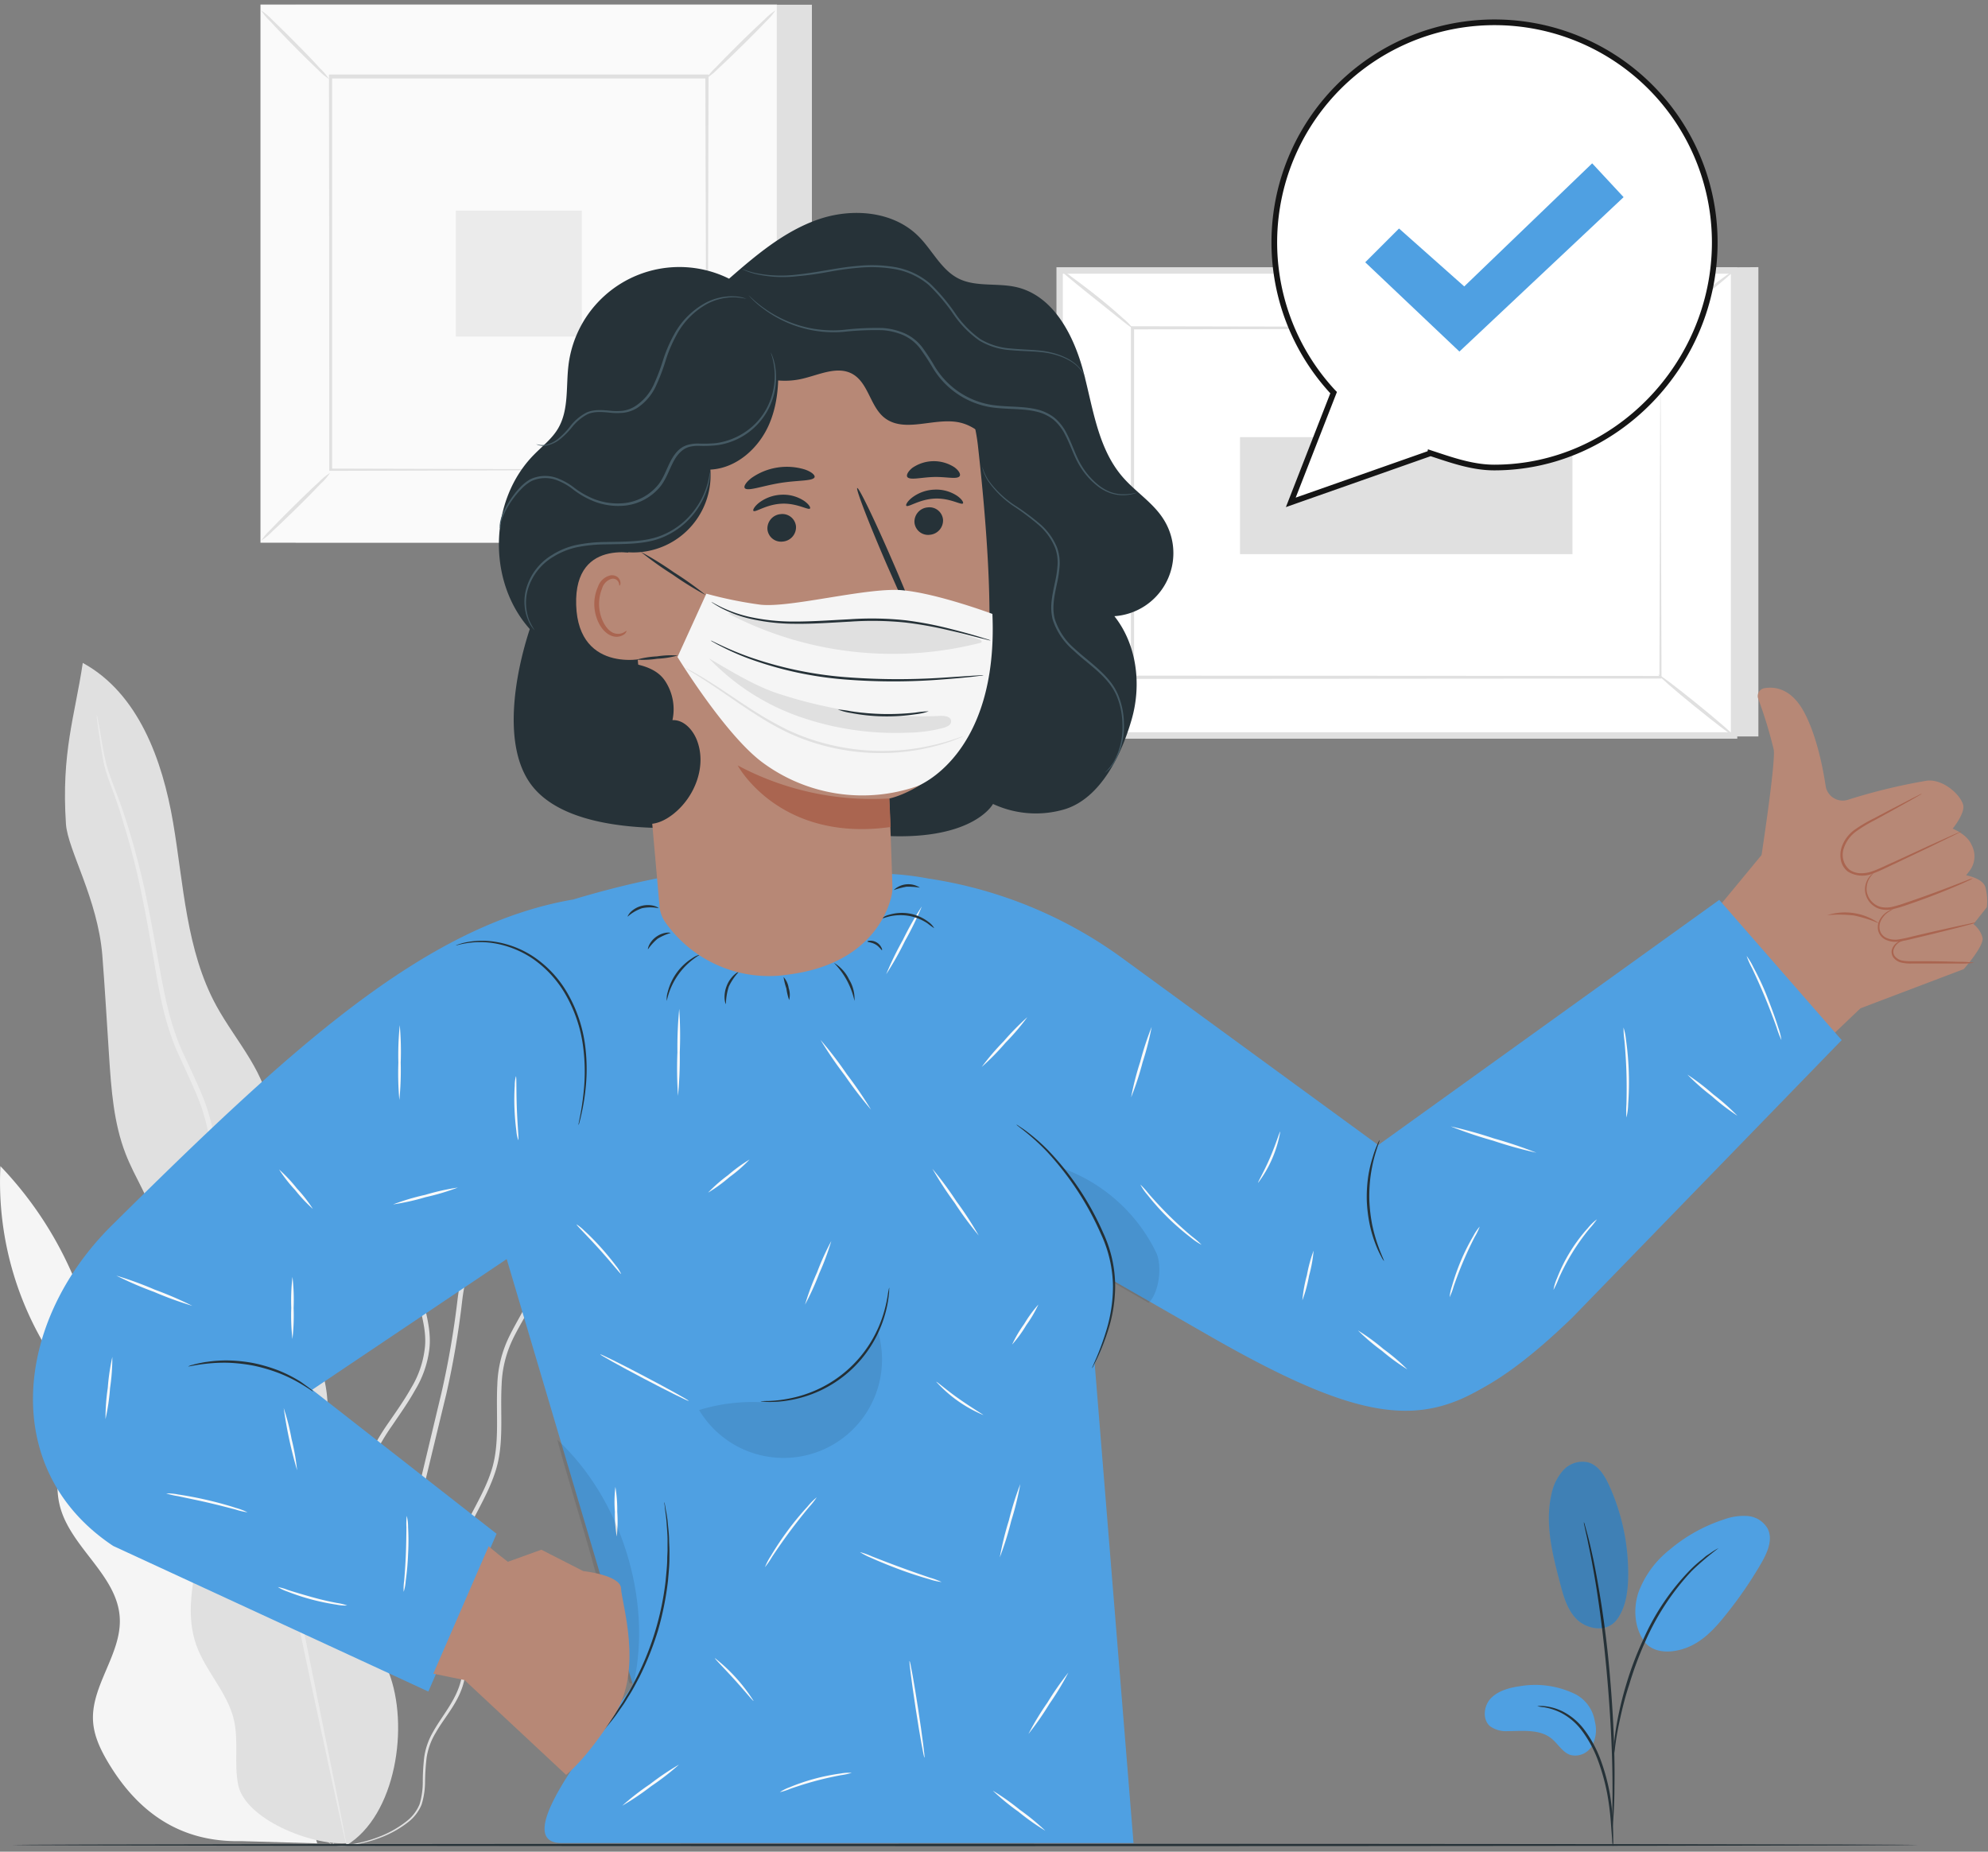 <svg xmlns="http://www.w3.org/2000/svg" id="eCSx7l0b1PQ1" width="350" height="326"><rect width="100%" height="100%" fill="#808080" stroke="none"/><style>@keyframes eCSx7l0b1PQ29__m{0%,to{d:path('M277.162,231.37C255.959,250.536,248.782,255.602,213.631,235.595L191.324,222.791L199.563,324.479L98.674,324.479C87.593,324.127,113.087,296.342,111.342,296.342L89.21,221.671L54.972,244.67L87.425,270.03L75.414,297.807L19.925,272.175C-0.188,258.803,2.51,232.754,19.669,215.757C50.576,185.148,74.493,162.877,100.916,158.363C114.528,154.274,122.535,153.562,122.535,153.562C143.802,153.258,145.387,153.33,156.781,153.866C158.999,153.981,161.206,154.248,163.387,154.666C175.818,156.517,187.611,161.368,197.745,168.799L242.673,201.617L277.162,231.37Z')}50%{d:path('M274.774,229.083C255.786,251.114,248.782,255.602,213.631,235.595L191.324,222.791L199.563,324.479L98.674,324.479C87.593,324.127,113.087,296.342,111.342,296.342L89.21,221.671L54.972,244.67L87.425,270.03L75.414,297.807L19.925,272.175C-0.188,258.803,2.51,232.754,19.669,215.757C50.576,185.148,74.493,162.877,100.916,158.363C114.528,154.274,122.535,153.562,122.535,153.562C143.802,153.258,145.387,153.33,156.781,153.866C158.999,153.981,161.206,154.248,163.387,154.666C175.818,156.517,187.611,161.368,197.745,168.799L242.673,201.617L274.774,229.083Z')}}@keyframes eCSx7l0b1PQ30_tr__tr{0%,to{transform:translate(240.184px,243.071px) rotate(0deg)}50%{transform:translate(240.184px,243.071px) rotate(-6.012deg)}}@keyframes eCSx7l0b1PQ46_to__to{0%,to{transform:translate(242.143px,211.356px)}50%{transform:translate(239.143px,211.356px)}}@keyframes eCSx7l0b1PQ105_tr__tr{0%,to{transform:translate(137.953px,171.079px) rotate(0deg)}50%{transform:translate(137.953px,171.079px) rotate(3.945deg)}}@keyframes eCSx7l0b1PQ142_tr__tr{0%,50%,to{transform:translate(284.253px,324.479px) rotate(0deg)}25%{transform:translate(284.253px,324.479px) rotate(10.469deg)}75%{transform:translate(284.253px,324.479px) rotate(-9.921deg)}}</style><path id="eCSx7l0b1PQ2" d="M46.553 293.558c1.114-4.409-1.801-8.803-5.06-12.004-3.259-3.201-7.142-6.018-8.848-10.227-2.77-6.834.85-15.709-3.843-21.398-2.755-3.338-7.679-4.434-10.129-8.003-1.281-1.873-1.713-4.185-2.226-6.402A65.126 65.126 0 00.073 205.307a56.384 56.384 0 006.493 29.185c1.906 3.577 4.236 7.066 4.885 11.067 1.057 6.498-2.538 13.22-.905 19.598 1.866 7.299 10.105 12.14 10.537 19.654.369 6.362-5.148 12.004-4.692 18.318.184 2.705 1.457 5.21 2.867 7.53 4.964 8.139 12.226 13.725 23.172 13.485l13.42.392-9.297-30.978z" fill="#F5F5F5" stroke="none" stroke-width="1"></path><path id="eCSx7l0b1PQ3" d="M58.611 324.872c1.23.179 2.482.144 3.7-.104a21.671 21.671 0 004.347-1.12 18.349 18.349 0 005.365-2.977 7.496 7.496 0 002.202-2.961c.397-1.297.602-2.645.608-4.001a38.8 38.8 0 01.288-4.338 11.919 11.919 0 011.602-4.321c1.561-2.785 4.172-5.426 5.004-9.203.833-3.777.209-7.722-.432-11.748-.64-4.025-1.273-8.402.24-12.595 1.514-4.194 4.332-8.003 5.781-12.74 1.45-4.738.72-9.916 1.001-14.981.083-2.57.662-5.1 1.706-7.45 1.073-2.401 2.57-4.626 3.73-7.131 2.347-5.065 2.74-10.795 3.356-16.405.304-2.822.608-5.679.913-8.57a42.032 42.032 0 011.44-8.579 77.06 77.06 0 013.164-8.323 26.933 26.933 0 001.529-4.337c.222-1.53.358-3.072.408-4.617a53.749 53.749 0 00-.408-9.275c-.384-3.089-.961-6.154-1.305-9.251 0-.184-.048-.368-.064-.536l-.072-.617-.553.272a20.726 20.726 0 00-7.206 6.138 32.925 32.925 0 00-4.396 8.195c-2.202 5.77-2.979 11.812-4.075 17.605-1.097 5.794-2.49 11.436-5.421 16.245-1.45 2.401-3.203 4.586-4.764 6.923a18.915 18.915 0 00-3.283 7.658c-.801 5.674 2.402 10.635 1.77 15.661a17.276 17.276 0 01-2.403 6.978c-1.2 2.145-2.618 4.137-4.003 6.146a39.024 39.024 0 00-3.563 6.202 19.691 19.691 0 00-1.602 6.73c-.304 4.521.36 8.803.056 12.86a29.429 29.429 0 01-3.25 11.035c-1.602 3.313-3.388 6.298-4.885 9.203-.753 1.449-1.441 2.865-2.01 4.282a21.118 21.118 0 00-1.113 4.241 26.687 26.687 0 00-.056 7.65 19.368 19.368 0 003.892 9.739c.333.419.7.81 1.097 1.169.264.278.56.525.88.736.505.368.801.536.801.536a17.255 17.255 0 01-2.61-2.553 19.288 19.288 0 01-3.692-9.667 26.392 26.392 0 01.129-7.546c.24-1.419.63-2.808 1.16-4.145.561-1.385 1.266-2.793 2.018-4.226 1.514-2.873 3.315-5.857 4.957-9.186a30.162 30.162 0 003.363-11.204c.328-4.137-.32-8.443 0-12.86a18.816 18.816 0 011.601-6.498 38.615 38.615 0 013.523-6.082c1.345-1.993 2.787-4.001 4.004-6.194a18.082 18.082 0 002.514-7.25c.617-5.354-2.514-10.355-1.738-15.629a18.155 18.155 0 013.203-7.322c1.514-2.297 3.291-4.49 4.804-6.946 3.02-4.946 4.468-10.724 5.55-16.518 1.08-5.793 1.88-11.779 4.05-17.429a31.745 31.745 0 014.277-8.002 19.799 19.799 0 016.878-5.874l-.617-.344c0 .176.04.36.064.544.352 3.137.929 6.202 1.305 9.259.399 3.029.536 6.086.409 9.139a44.384 44.384 0 01-.385 4.473 26.606 26.606 0 01-1.481 4.185 76.78 76.78 0 00-3.267 8.411 42.426 42.426 0 00-1.457 8.723c-.304 2.891-.606 5.751-.905 8.578-.609 5.602-1 11.276-3.267 16.157-1.113 2.441-2.602 4.69-3.707 7.146a20.688 20.688 0 00-1.754 7.731c-.264 5.177.44 10.227-.936 14.821-1.378 4.593-4.268 8.386-5.725 12.723-1.458 4.338-.873 8.907-.209 12.908.665 4.002 1.338 7.955.497 11.524-.84 3.569-3.291 6.226-4.893 9.091a12.315 12.315 0 00-1.6 4.497 38.33 38.33 0 00-.257 4.386 13.738 13.738 0 01-.553 3.905 7.266 7.266 0 01-2.065 2.833 18.44 18.44 0 01-5.237 2.985 23.138 23.138 0 01-4.292 1.192c-.898.165-1.809.259-2.722.28-.649-.048-.953-.04-.953-.04z" fill="#E0E0E0" stroke="none" stroke-width="1"></path><path id="eCSx7l0b1PQ4" d="M100.088 166.694a1.348 1.348 0 00-.128.408c-.08.321-.176.721-.288 1.209-.265 1.056-.569 2.657-1.065 4.649-.497 1.993-1.714 4.242-2.739 7.018-1.025 2.777-2.146 5.938-3.138 9.523-.993 3.586-1.882 7.555-2.81 11.82-.93 4.265-1.907 8.803-4.22 13.116-1.09 2.185-2.315 4.394-3.284 6.81a31.466 31.466 0 00-1.881 7.707 156.006 156.006 0 01-2.802 16.229c-2.627 11.003-5.133 21.487-7.407 31.025-2.274 9.539-4.444 18.078-6.213 25.296-1.77 7.219-3.131 12.98-4.116 17.078l-1.081 4.657c-.104.488-.192.888-.256 1.209a2.12 2.12 0 00-.064.424c.068-.126.12-.261.152-.4l.336-1.193c.304-1.12.713-2.665 1.233-4.617 1.057-4.082 2.546-9.875 4.388-17.006l6.406-25.255c2.298-9.547 4.804-20.007 7.478-31.034a153.74 153.74 0 002.779-16.325 31.195 31.195 0 011.817-7.515c.937-2.352 2.138-4.553 3.203-6.762 2.338-4.393 3.29-9.091 4.204-13.324.912-4.233 1.745-8.226 2.706-11.804.96-3.577 1.978-6.762 2.995-9.514 1.017-2.753 2.138-5.05 2.618-7.107.48-2.056.697-3.617.905-4.697.08-.496.152-.896.2-1.225.039-.13.063-.264.072-.4z" fill="#E0E0E0" stroke="none" stroke-width="1"></path><path id="eCSx7l0b1PQ5" d="M60.966 324.904c8.736-5.258 11.162-21.071 7.447-30.562-3.716-9.491-10.153-18.141-11.21-28.273-.801-7.786 1.705-15.805-.16-23.407-2.507-10.267-12.595-18.174-12.54-28.745 0-5.93 3.38-11.523 3.075-17.445-.368-7.267-5.98-12.996-9.48-19.382-5.34-9.763-5.757-21.351-7.63-32.322-1.874-10.972-6.11-22.711-15.895-28.057-1.385 9.331-3.803 15.733-2.962 28.361.304 4.537 5.605 13.196 6.405 23.135.465 5.938.801 11.892 1.194 17.838.384 5.785.8 11.675 2.898 17.077 1.601 4.145 4.196 7.898 5.397 12.18 2.274 8.042-.6 16.805 1.24 24.943 1.602 6.915 6.406 12.804 7.407 19.847 1.426 9.851-4.9 20.126-1.601 29.513 1.65 4.657 5.509 8.378 6.63 13.188.864 3.737 0 7.698.752 11.451 1.266 6.042 12.812 10.668 19.001 10.26" fill="#E0E0E0" stroke="none" stroke-width="1"></path><path id="eCSx7l0b1PQ6" d="M17.056 125.954c-.02.176-.02.353 0 .528.056.392.12.897.208 1.529.208 1.344.448 3.321.913 5.882.464 2.56 1.85 5.449 2.93 8.938 1.081 3.489 2.266 7.483 3.275 12.004 1.009 4.522 1.89 9.459 2.802 14.805.913 5.345 1.898 11.203 4.588 16.725 1.242 2.793 2.635 5.602 3.692 8.563a38.507 38.507 0 011.897 9.459 191.23 191.23 0 002.69 20.382c2.763 13.804 5.39 26.944 7.783 38.916 2.523 11.916 4.805 22.655 6.702 31.698l4.596 21.351c.545 2.472.977 4.417 1.29 5.793.144.625.264 1.121.352 1.505.031.173.082.342.152.504a2.334 2.334 0 00-.064-.52c-.072-.392-.16-.888-.272-1.521-.273-1.392-.649-3.345-1.13-5.834-1.032-5.105-2.505-12.411-4.323-21.406a10357.21 10357.21 0 00-6.486-31.762c-2.458-11.964-4.98-25.112-7.71-38.908a191.735 191.735 0 01-2.699-20.351 39.086 39.086 0 00-1.962-9.603c-1.089-3.04-2.498-5.841-3.747-8.61-2.666-5.482-3.627-11.204-4.604-16.533-.977-5.33-1.841-10.316-2.906-14.813-1.065-4.497-2.234-8.515-3.42-12.004-1.184-3.489-2.514-6.402-3.058-8.866-.545-2.465-.8-4.498-1.073-5.826-.12-.632-.216-1.129-.288-1.521a2.405 2.405 0 00-.128-.504z" fill="#EBEBEB" stroke="none" stroke-width="1"></path><path id="eCSx7l0b1PQ7" d="M142.943.827H52.047v94.694h90.896V.827z" fill="#E0E0E0" stroke="none" stroke-width="1"></path><path id="eCSx7l0b1PQ8" d="M136.784.827H45.889v94.694h90.895V.827z" fill="#FAFAFA" stroke="none" stroke-width="1"></path><path id="eCSx7l0b1PQ9" d="M136.807 95.552H45.863V.802h90.944v94.75zm-90.888-.056h90.832V.86H45.919v94.637z" fill="#E0E0E0" stroke="none" stroke-width="1"></path><path id="eCSx7l0b1PQ10" d="M124.566 13.559H58.107v69.237h66.459V13.56z" fill="#FAFAFA" stroke="none" stroke-width="1"></path><path id="eCSx7l0b1PQ11" d="M58.107 83.253c-.466.7-1.018 1.34-1.641 1.904a161.336 161.336 0 01-4.22 4.282c-1.674 1.64-3.203 3.113-4.34 4.153a10.959 10.959 0 01-1.922 1.6c.456-.693.994-1.33 1.602-1.896 1.065-1.12 2.562-2.64 4.236-4.29 1.673-1.648 3.202-3.12 4.347-4.16a11.148 11.148 0 011.938-1.593z" fill="#E0E0E0" stroke="none" stroke-width="1"></path><path id="eCSx7l0b1PQ12" d="M124.566 83.084c.695.46 1.334.996 1.906 1.6 1.121 1.057 2.634 2.553 4.284 4.218a147.939 147.939 0 014.155 4.345 10.31 10.31 0 011.602 1.92 10.79 10.79 0 01-1.898-1.6 194.932 194.932 0 01-4.292-4.233c-1.649-1.673-3.122-3.201-4.163-4.345a10.351 10.351 0 01-1.594-1.905z" fill="#E0E0E0" stroke="none" stroke-width="1"></path><path id="eCSx7l0b1PQ13" d="M124.383 13.776a10.95 10.95 0 011.641-1.905 191.997 191.997 0 014.228-4.281 173.05 173.05 0 014.34-4.154 10.623 10.623 0 011.921-1.6c-.455.694-.993 1.33-1.601 1.897a176.671 176.671 0 01-4.236 4.289c-1.681 1.648-3.202 3.12-4.347 4.161a10.371 10.371 0 01-1.946 1.593z" fill="#E0E0E0" stroke="none" stroke-width="1"></path><path id="eCSx7l0b1PQ14" d="M57.923 13.912a10.83 10.83 0 01-1.906-1.6 174.409 174.409 0 01-4.283-4.218 173.925 173.925 0 01-4.156-4.337 10.21 10.21 0 01-1.601-1.921 10.8 10.8 0 011.897 1.6 213.213 213.213 0 014.292 4.234c1.658 1.672 3.123 3.2 4.164 4.353a10.19 10.19 0 011.593 1.889z" fill="#E0E0E0" stroke="none" stroke-width="1"></path><path id="eCSx7l0b1PQ15" d="M124.382 82.796v-.336-.968-3.737c0-3.281 0-8.05-.072-14.109 0-12.132-.072-29.401-.128-50.087l.256.256H58.172l.297-.296v69.237l-.257-.256 47.986.128 13.484.072h4.804-4.7l-13.428.064-48.146.128h-.248v-.248c0-20.054 0-43.822-.048-69.238v-.296H124.743v.256c-.056 20.75-.097 38.084-.129 50.248 0 6.034-.048 10.788-.064 14.053v4.625a2.246 2.246 0 01-.168.504z" fill="#E0E0E0" stroke="none" stroke-width="1"></path><path id="eCSx7l0b1PQ16" d="M102.428 37.094h-22.18v22.159h22.18v-22.16z" fill="#EBEBEB" stroke="none" stroke-width="1"></path><path id="eCSx7l0b1PQ17" d="M309.576 47.033v82.626H190.84l-4.276-82.05 123.012-.576z" fill="#E0E0E0" stroke="none" stroke-width="1"></path><path id="eCSx7l0b1PQ18" d="M186.557 47.609v81.873h118.736V47.609H186.557z" fill="#FFF" stroke="none" stroke-width="1"></path><path id="eCSx7l0b1PQ19" d="M305.859 130.051H185.994V47.049h119.865v83.002zm-118.736-1.129H304.73V48.185H187.123v80.737z" fill="#E0E0E0" stroke="none" stroke-width="1"></path><path id="eCSx7l0b1PQ20" d="M292.441 57.788h-93.017v61.531h93.017v-61.53z" fill="#FFF" stroke="none" stroke-width="1"></path><path id="eCSx7l0b1PQ21" d="M292.417 57.788h-6.894l-19.169.073-66.954.128.264-.265v61.516l-.288-.288 93.017.056-.24.232c.056-18.726.096-34.075.128-44.766 0-5.346.048-9.515.056-12.38v-3.25-1.128 4.282c0 2.849 0 7.002.064 12.324 0 10.723.064 26.128.12 44.91v.232h-.104l-93.017.064h-.296v-.296-61.788h.272l67.131.136 19.112.072h6.342c.336.136.456.136.456.136z" fill="#E0E0E0" stroke="none" stroke-width="1"></path><path id="eCSx7l0b1PQ22" d="M186.563 47.385a9.841 9.841 0 012.042 1.32c1.209.88 2.867 2.12 4.652 3.545a91.065 91.065 0 014.46 3.794 9.95 9.95 0 011.706 1.744c-.113.12-2.971-2.233-6.534-5.074-3.563-2.84-6.43-5.193-6.326-5.33z" fill="#E0E0E0" stroke="none" stroke-width="1"></path><path id="eCSx7l0b1PQ23" d="M305.299 47.618c.096.12-2.698 2.505-6.253 5.313-3.555 2.81-6.51 4.978-6.606 4.858-.096-.12 2.69-2.513 6.245-5.322 3.556-2.809 6.542-4.977 6.614-4.85z" fill="#E0E0E0" stroke="none" stroke-width="1"></path><path id="eCSx7l0b1PQ24" d="M305.228 129.499l-13.236-10.724 13.236 10.724z" fill="#FFF" stroke="none" stroke-width="1"></path><path id="eCSx7l0b1PQ25" d="M291.97 118.776c.096-.128 3.146 2.168 6.797 5.129 3.652 2.961 6.542 5.466 6.406 5.602-.136.136-3.147-2.177-6.806-5.138-3.659-2.961-6.502-5.473-6.397-5.593z" fill="#E0E0E0" stroke="none" stroke-width="1"></path><path id="eCSx7l0b1PQ26" d="M186.563 129.483c-.104-.129 2.667-2.481 6.182-5.258 3.515-2.777 6.445-4.93 6.542-4.802.096.128-2.667 2.481-6.182 5.258-3.515 2.777-6.446 4.93-6.542 4.802z" fill="#E0E0E0" stroke="none" stroke-width="1"></path><path id="eCSx7l0b1PQ27" d="M218.312 76.962v20.599h58.532V76.962h-58.532z" fill="#E0E0E0" stroke="none" stroke-width="1"></path><path d="M277.162 231.37c-21.203 19.166-28.38 24.232-63.53 4.225l-22.308-12.804 8.24 101.688H98.673c-11.081-.352 14.413-28.137 12.668-28.137L89.21 221.671 54.972 244.67l32.453 25.36-12.01 27.777-55.49-25.632c-20.113-13.372-17.415-39.421-.256-56.418 30.907-30.609 54.824-52.88 81.247-57.394 13.612-4.089 21.62-4.801 21.62-4.801 21.266-.304 22.851-.232 34.245.304a48.41 48.41 0 016.606.8 77.374 77.374 0 0134.358 14.133l44.928 32.818 34.489 29.753z" fill="#4fa0e2" style="animation:eCSx7l0b1PQ29__m 4000ms linear infinite normal forwards"></path><g transform="translate(240.184 243.071)" style="animation:eCSx7l0b1PQ30_tr__tr 4000ms linear infinite normal forwards"><g id="eCSx7l0b1PQ30" transform="translate(-240.323 -242.666)" stroke="none" stroke-width="1"><g id="eCSx7l0b1PQ31"><path id="eCSx7l0b1PQ32" d="M300.359 162.133l9.913-12.004s2.49-16.253 2.146-18.542a77.257 77.257 0 00-2.738-8.979 1.395 1.395 0 01.121-1.189 1.417 1.417 0 01.992-.667c1.801-.296 4.748 0 7.038 4.345 2.098 4.001 3.202 9.395 3.731 12.908a3.037 3.037 0 003.907 2.401 102.778 102.778 0 0113.917-3.369c2.714-.312 5.773 2.272 6.365 4.209.449 1.456-1.833 4.241-1.833 4.241s2.362.929 3.202 2.601c.112.216.217.424.305.632a4.246 4.246 0 01-.513 4.178l-.624.8s2.882.488 3.387 2.065a9.606 9.606 0 01.264 3.553l-2.362 2.977a4.491 4.491 0 011.601 2.4c.28 1.465-3.307 5.522-3.307 5.522l-18.184 6.898-6.405 6.106-20.923-21.086z" fill="#B78876"></path><path id="eCSx7l0b1PQ33" d="M345.486 145.936a1.77 1.77 0 01-.377.224l-1.129.568-4.171 2.033-6.214 2.961c-1.177.536-2.402 1.184-3.731 1.664a4.808 4.808 0 01-4.372-.328 3.306 3.306 0 01-1.241-1.952 4.63 4.63 0 01.08-2.225 6.263 6.263 0 012.466-3.297 24.704 24.704 0 013.203-1.881l2.835-1.496 4.115-2.137 1.129-.568a1.78 1.78 0 01.409-.168 1.87 1.87 0 01-.369.24l-1.089.632-4.051 2.257-2.811 1.544a25.56 25.56 0 00-3.123 1.881 5.965 5.965 0 00-2.306 3.097 3.452 3.452 0 001.017 3.729 3.54 3.54 0 001.962.624 5.822 5.822 0 002.034-.336c1.305-.456 2.514-1.104 3.699-1.6l6.246-2.881 4.227-1.913 1.161-.504a1.72 1.72 0 01.401-.168z" fill="#AA6550"></path><path id="eCSx7l0b1PQ34" d="M347.463 154.226a4.867 4.867 0 01-.873.464c-.576.272-1.409.649-2.458 1.089a121.344 121.344 0 01-8.279 3.145c-.8.287-1.615.53-2.442.728a4.757 4.757 0 01-2.402-.048 3.699 3.699 0 01-2.506-3.057 3.607 3.607 0 01.76-2.601 3.1 3.1 0 01.529-.52c.136-.096.216-.136.224-.128.008.008-.272.24-.625.744a3.641 3.641 0 00-.6 2.465 3.42 3.42 0 002.33 2.729c.73.188 1.496.188 2.226 0a23.64 23.64 0 002.402-.728 201.777 201.777 0 008.303-3.017l2.506-.969a4.79 4.79 0 01.905-.296z" fill="#AA6550"></path><path id="eCSx7l0b1PQ35" d="M347.992 162.021a3.71 3.71 0 01-.865.288l-2.402.64a479.394 479.394 0 01-7.951 1.945 21.96 21.96 0 01-2.314.472 4.137 4.137 0 01-2.234-.28 2.405 2.405 0 01-1.385-1.52 2.655 2.655 0 01.112-1.777 3.707 3.707 0 011.721-1.833c.257-.171.546-.289.849-.344 0 0-.288.16-.801.48a3.798 3.798 0 00-1.529 1.801 2.455 2.455 0 00-.056 1.601 2.102 2.102 0 001.217 1.264 3.872 3.872 0 002.026.232c.763-.12 1.52-.28 2.266-.48a434.558 434.558 0 018.007-1.825l2.402-.512c.306-.083.62-.134.937-.152z" fill="#AA6550"></path><path id="eCSx7l0b1PQ36" d="M347.713 169.095c-.892.119-1.792.164-2.691.136h-8.343a7.124 7.124 0 01-1.754-.152 2.485 2.485 0 01-1.409-.865 1.654 1.654 0 01-.304-1.416 2.41 2.41 0 011.337-1.497c.22-.121.471-.174.721-.152 0 .04-.256.072-.649.296a2.3 2.3 0 00-1.121 1.425 1.355 1.355 0 00.289 1.136 2.3 2.3 0 001.225.704 8.014 8.014 0 001.673.113h1.85c2.53 0 4.804.064 6.485.112.9-.015 1.799.038 2.691.16z" fill="#AA6550"></path><path id="eCSx7l0b1PQ37" d="M331.002 162.189a23.474 23.474 0 00-4.468-1.417 23.132 23.132 0 00-4.684-.056 10.306 10.306 0 019.152 1.473z" fill="#AA6550"></path></g><path id="eCSx7l0b1PQ38" d="M276.93 231.594c-28.184 27.26-39.762 17.267-34.734-29.977l60.629-43.59 21.555 24.688-47.45 48.879z" fill="#4fa0e2"></path><g id="eCSx7l0b1PQ39" fill="#FAFAFA"><path id="eCSx7l0b1PQ40" d="M260.652 215.542a10.278 10.278 0 01-.857 1.793 64.07 64.07 0 00-2.033 4.321 70.822 70.822 0 00-1.706 4.457c-.179.639-.415 1.26-.704 1.857a8.402 8.402 0 01.416-1.945 38.762 38.762 0 011.601-4.537 37.302 37.302 0 012.162-4.298 8.694 8.694 0 011.121-1.648z"></path><path id="eCSx7l0b1PQ41" d="M270.628 202.538a73.123 73.123 0 01-7.607-2.113 74.06 74.06 0 01-7.478-2.521 77.94 77.94 0 017.607 2.121 77.87 77.87 0 017.478 2.513z"></path><path id="eCSx7l0b1PQ42" d="M281.297 214.262a17.09 17.09 0 01-1.345 1.68 38.332 38.332 0 00-5.412 8.803 14.96 14.96 0 01-.905 1.953 8.583 8.583 0 01.632-2.073 28.702 28.702 0 015.461-8.859 8.311 8.311 0 011.569-1.504z"></path><path id="eCSx7l0b1PQ43" d="M286.483 196.343a16.345 16.345 0 010-2.321c.04-1.432.064-3.409 0-5.601a94.055 94.055 0 00-.352-5.602 16.54 16.54 0 01-.16-2.321c.234.742.387 1.506.456 2.281.254 1.858.412 3.727.473 5.602a52.601 52.601 0 01-.112 5.601 10.99 10.99 0 01-.305 2.361z"></path><path id="eCSx7l0b1PQ44" d="M306.028 196.039a37.508 37.508 0 01-4.524-3.465 38.873 38.873 0 01-4.283-3.785 40.17 40.17 0 014.532 3.465 38.316 38.316 0 014.275 3.785z"></path><path id="eCSx7l0b1PQ45" d="M313.77 182.715a16.304 16.304 0 01-.841-2.201 115.09 115.09 0 00-2.033-5.289 112.926 112.926 0 00-2.306-5.178 14.966 14.966 0 01-.953-2.152c.474.631.881 1.309 1.217 2.024.688 1.281 1.601 3.089 2.402 5.146.801 2.056 1.505 3.961 1.93 5.361.275.74.471 1.508.584 2.289z"></path></g></g></g><g transform="translate(242.143 211.356)" style="animation:eCSx7l0b1PQ46_to__to 4000ms linear infinite normal forwards"><path id="eCSx7l0b1PQ46" d="M243.655 222a2.997 2.997 0 01-.465-.737 17.53 17.53 0 01-.993-2.152 22.647 22.647 0 01-1.017-3.369 26.287 26.287 0 01-.544-4.274 25.407 25.407 0 01.24-4.305c.178-1.163.445-2.311.801-3.433.216-.756.484-1.497.801-2.217.1-.283.237-.552.408-.8.08 0-.416 1.16-.937 3.065a27.91 27.91 0 00-.665 3.401 27.597 27.597 0 00-.2 4.233 28.77 28.77 0 00.497 4.21c.234 1.13.538 2.245.913 3.337.656 1.912 1.233 3.001 1.161 3.041z" transform="translate(-242.143 -211.356)" fill="#263238" stroke="none" stroke-width="1"></path></g><path id="eCSx7l0b1PQ47" d="M188.687 246.263a32.802 32.802 0 006.962-27.23 32.816 32.816 0 00-16.682-22.626" fill="#4fa0e2" stroke="none" stroke-width="1"></path><path id="eCSx7l0b1PQ48" d="M178.932 197.984c.154.066.3.152.432.256.264.185.689.441 1.177.801a33.884 33.884 0 014.004 3.489 49.949 49.949 0 019.672 14.508 22.455 22.455 0 012.114 9.419 25.894 25.894 0 01-1.249 7.771 39.394 39.394 0 01-1.922 4.945l-.648 1.289a2.689 2.689 0 01-.249.44c.039-.164.099-.323.176-.472.145-.344.337-.801.569-1.321a48.272 48.272 0 001.794-4.961 26.864 26.864 0 001.145-7.691 22.418 22.418 0 00-2.13-9.219 52.338 52.338 0 00-9.497-14.484 39.511 39.511 0 00-3.891-3.561c-.48-.4-.881-.672-1.129-.889a2.334 2.334 0 01-.368-.32z" fill="#263238" stroke="none" stroke-width="1"></path><path id="eCSx7l0b1PQ49" d="M156.544 226.697a.866.866 0 010 .344c0 .224 0 .553-.064.977a19.554 19.554 0 01-.704 3.529 21.173 21.173 0 01-16.967 15.004 19.16 19.16 0 01-3.595.273c-.425 0-.761-.049-.977-.057-.117 0-.233-.019-.344-.056.439-.041.88-.06 1.321-.056a22.507 22.507 0 003.539-.392 21.577 21.577 0 0010.443-5.072 21.547 21.547 0 006.299-9.748c.356-1.136.623-2.297.801-3.473.06-.429.143-.853.248-1.273z" fill="#263238" stroke="none" stroke-width="1"></path><path id="eCSx7l0b1PQ50" d="M116.95 264.453c.058.144.096.294.112.448.064.344.137.801.233 1.305.132.688.229 1.382.288 2.08.072.801.2 1.745.216 2.777 0 .512.04 1.057.056 1.601s0 1.144 0 1.752c0 1.217-.136 2.505-.248 3.865a53.679 53.679 0 01-1.738 8.699 52.858 52.858 0 01-3.282 8.243c-.641 1.2-1.234 2.361-1.898 3.377-.32.512-.609 1.024-.929 1.488l-.929 1.329c-.576.856-1.185 1.6-1.689 2.208a50.473 50.473 0 01-1.369 1.601c-.393.432-.673.712-.913.968a1.793 1.793 0 01-.337.32c.081-.132.172-.258.273-.376l.848-1.016c.377-.432.801-.968 1.314-1.601.512-.632 1.081-1.368 1.601-2.24l.897-1.329c.312-.464.592-.976.905-1.488.648-1.025 1.225-2.177 1.849-3.369a50.536 50.536 0 004.981-16.806c.12-1.352.272-2.632.28-3.833 0-.6.064-1.184.056-1.744s0-1.097 0-1.601c0-1.024-.104-1.944-.152-2.761a25.193 25.193 0 00-.216-2.08c-.081-.568-.113-.969-.153-1.313a2.946 2.946 0 01-.056-.504z" fill="#263238" stroke="none" stroke-width="1"></path><path id="eCSx7l0b1PQ51" d="M33.14 240.565c.274-.138.565-.238.865-.296.345-.104.695-.189 1.05-.256.408-.08.88-.192 1.4-.248a23.21 23.21 0 013.716-.248c1.519.031 3.032.192 4.524.48 1.49.312 2.952.746 4.372 1.296a24.32 24.32 0 013.33 1.649c.465.256.85.544 1.202.8s.632.448.864.632c.255.173.486.378.689.609-.048.064-1.073-.745-2.907-1.761a26.376 26.376 0 00-3.322-1.544 29.188 29.188 0 00-4.308-1.249 29.722 29.722 0 00-4.452-.504 28.248 28.248 0 00-3.667.152c-2.082.208-3.34.56-3.355.488z" fill="#263238" stroke="none" stroke-width="1"></path><path id="eCSx7l0b1PQ52" d="M101.849 198.08c.001-.16.022-.318.064-.472.072-.352.152-.8.264-1.345.309-1.635.53-3.286.665-4.945.196-2.46.121-4.935-.224-7.378a24.812 24.812 0 00-2.859-8.515 19.542 19.542 0 00-5.973-6.642 17.287 17.287 0 00-6.782-2.713 15.272 15.272 0 00-4.949 0c-1.169.192-1.785.416-1.801.368.144-.069.294-.125.448-.168.432-.15.873-.27 1.322-.36a14.67 14.67 0 015.028-.12 17.046 17.046 0 016.95 2.689 19.452 19.452 0 016.117 6.754 24.804 24.804 0 012.875 8.659c.332 2.472.378 4.975.136 7.458a38.167 38.167 0 01-.801 4.961c-.128.577-.24 1.017-.328 1.321a2.438 2.438 0 01-.152.448z" fill="#263238" stroke="none" stroke-width="1"></path><path id="eCSx7l0b1PQ53" d="M70.308 193.662a53.34 53.34 0 01-.176-6.586 51.529 51.529 0 01.249-6.586c.194 2.19.25 4.39.168 6.586a52.53 52.53 0 01-.24 6.586z" fill="#FAFAFA" stroke="none" stroke-width="1"></path><path id="eCSx7l0b1PQ54" d="M55.088 212.845a26.204 26.204 0 01-3.139-3.337 25.065 25.065 0 01-2.818-3.617 25.896 25.896 0 013.139 3.345 24.71 24.71 0 012.818 3.609z" fill="#FAFAFA" stroke="none" stroke-width="1"></path><path id="eCSx7l0b1PQ55" d="M80.613 209.075a40.623 40.623 0 01-5.653 1.689 41.786 41.786 0 01-5.765 1.288 40.442 40.442 0 015.661-1.688 41.524 41.524 0 015.757-1.289z" fill="#FAFAFA" stroke="none" stroke-width="1"></path><path id="eCSx7l0b1PQ56" d="M91.248 200.729a5.97 5.97 0 01-.336-1.601 43.754 43.754 0 01-.337-4.001 38.806 38.806 0 01.048-4.001 6.045 6.045 0 01.209-1.641c.12 0 .048 2.513.16 5.602.112 3.089.376 5.626.256 5.642z" fill="#FAFAFA" stroke="none" stroke-width="1"></path><path id="eCSx7l0b1PQ57" d="M51.485 235.747a36.586 36.586 0 01-.208-5.473 35.901 35.901 0 01.216-5.474c.206 1.817.273 3.647.2 5.474a36.573 36.573 0 01-.208 5.473z" fill="#FAFAFA" stroke="none" stroke-width="1"></path><path id="eCSx7l0b1PQ58" d="M33.87 229.906a61.681 61.681 0 01-6.774-2.465 62.343 62.343 0 01-6.614-2.857 61.493 61.493 0 016.774 2.473 64.089 64.089 0 016.614 2.849z" fill="#FAFAFA" stroke="none" stroke-width="1"></path><path id="eCSx7l0b1PQ59" d="M18.575 249.848a35.62 35.62 0 01.4-5.498c.132-1.834.4-3.655.8-5.45a35.552 35.552 0 01-.4 5.498 36.697 36.697 0 01-.8 5.45z" fill="#FAFAFA" stroke="none" stroke-width="1"></path><path id="eCSx7l0b1PQ60" d="M43.574 266.253a11.79 11.79 0 01-2.105-.488c-1.29-.336-3.06-.8-5.037-1.256-1.978-.456-3.771-.8-5.076-1.096a12.789 12.789 0 01-2.098-.489 9.92 9.92 0 012.154.2c1.313.193 3.13.513 5.116.977 1.986.464 3.755.968 5.02 1.384.7.189 1.378.446 2.026.768z" fill="#FAFAFA" stroke="none" stroke-width="1"></path><path id="eCSx7l0b1PQ61" d="M52.31 258.867a75.061 75.061 0 01-2.363-10.964 38.548 38.548 0 011.386 5.442c.459 1.814.785 3.66.976 5.522z" fill="#FAFAFA" stroke="none" stroke-width="1"></path><path id="eCSx7l0b1PQ62" d="M61.133 282.658a7.17 7.17 0 01-1.866-.144 39.473 39.473 0 01-8.664-2.305 7.328 7.328 0 01-1.681-.8c.61.116 1.208.29 1.785.52 1.09.352 2.595.801 4.284 1.273 1.69.472 3.203.8 4.348 1.016a9.298 9.298 0 011.794.44z" fill="#FAFAFA" stroke="none" stroke-width="1"></path><path id="eCSx7l0b1PQ63" d="M71.07 280.258a9.608 9.608 0 01.089-1.961c.096-1.208.224-2.873.296-4.721.072-1.849.088-3.513.096-4.722a10.798 10.798 0 01.064-1.968c.157.641.235 1.3.232 1.96a42.39 42.39 0 010 4.754 46.4 46.4 0 01-.416 4.729 8.606 8.606 0 01-.36 1.929z" fill="#FAFAFA" stroke="none" stroke-width="1"></path><path id="eCSx7l0b1PQ64" d="M109.352 224.289c-.096.072-1.714-2.001-3.876-4.393-2.162-2.393-4.051-4.226-3.963-4.322.49.304.942.667 1.345 1.081.801.72 1.834 1.752 2.922 2.96a48.716 48.716 0 012.643 3.201c.373.448.686.943.929 1.473z" fill="#FAFAFA" stroke="none" stroke-width="1"></path><path id="eCSx7l0b1PQ65" d="M131.965 204.146a25.551 25.551 0 01-3.523 3.081 26.57 26.57 0 01-3.788 2.753 27.019 27.019 0 013.523-3.081 26.648 26.648 0 013.788-2.753z" fill="#FAFAFA" stroke="none" stroke-width="1"></path><path id="eCSx7l0b1PQ66" d="M119.367 192.943a69.774 69.774 0 01-.104-7.666 69.696 69.696 0 01.32-7.659 70.54 70.54 0 01.096 7.667 70.94 70.94 0 01-.312 7.658z" fill="#FAFAFA" stroke="none" stroke-width="1"></path><path id="eCSx7l0b1PQ67" d="M156.016 171.528a56.343 56.343 0 012.954-6.074 54.915 54.915 0 013.323-5.874 53.399 53.399 0 01-2.954 6.066 54.062 54.062 0 01-3.323 5.882z" fill="#FAFAFA" stroke="none" stroke-width="1"></path><path id="eCSx7l0b1PQ68" d="M153.357 195.375a69.682 69.682 0 01-4.62-6.026 69.833 69.833 0 01-4.284-6.274 66.738 66.738 0 014.62 6.026 72.302 72.302 0 014.284 6.274z" fill="#FAFAFA" stroke="none" stroke-width="1"></path><path id="eCSx7l0b1PQ69" d="M180.871 179.082a41.16 41.16 0 01-3.86 4.521 43.271 43.271 0 01-4.171 4.242 43.259 43.259 0 013.867-4.522 44.933 44.933 0 014.164-4.241z" fill="#FAFAFA" stroke="none" stroke-width="1"></path><path id="eCSx7l0b1PQ70" d="M172.311 217.526a60.57 60.57 0 01-4.251-5.762 62.823 62.823 0 01-3.908-5.993 62.674 62.674 0 014.252 5.753 60.956 60.956 0 013.907 6.002z" fill="#FAFAFA" stroke="none" stroke-width="1"></path><path id="eCSx7l0b1PQ71" d="M141.732 229.69a44.39 44.39 0 012.114-5.674 45.4 45.4 0 012.506-5.522 44.703 44.703 0 01-2.113 5.682 45.589 45.589 0 01-2.507 5.514z" fill="#FAFAFA" stroke="none" stroke-width="1"></path><path id="eCSx7l0b1PQ72" d="M121.265 246.647c-.056.096-3.596-1.657-7.903-3.921-4.308-2.265-7.759-4.194-7.703-4.29.056-.096 3.587 1.649 7.895 3.922 4.308 2.272 7.759 4.185 7.711 4.289z" fill="#FAFAFA" stroke="none" stroke-width="1"></path><path id="eCSx7l0b1PQ73" d="M134.678 275.912c.273-.7.622-1.369 1.041-1.993a54.03 54.03 0 013.01-4.513 52.458 52.458 0 013.459-4.185 10.544 10.544 0 011.602-1.601 14.242 14.242 0 01-1.393 1.769 105.43 105.43 0 00-3.339 4.241 110.065 110.065 0 00-3.099 4.417 14.846 14.846 0 01-1.281 1.865z" fill="#FAFAFA" stroke="none" stroke-width="1"></path><path id="eCSx7l0b1PQ74" d="M108.583 270.526a23.259 23.259 0 01-.329-4.369 22.248 22.248 0 01.089-4.386c.242 1.447.352 2.912.328 4.378a23.706 23.706 0 01-.088 4.377z" fill="#FAFAFA" stroke="none" stroke-width="1"></path><path id="eCSx7l0b1PQ75" d="M132.676 299.463c-.096.072-1.513-1.704-3.395-3.777-1.881-2.073-3.499-3.673-3.419-3.761a29.966 29.966 0 016.814 7.538z" fill="#FAFAFA" stroke="none" stroke-width="1"></path><path id="eCSx7l0b1PQ76" d="M119.552 310.667a44.227 44.227 0 01-4.885 3.793 47.584 47.584 0 01-5.124 3.457 44.216 44.216 0 014.884-3.793 46.258 46.258 0 015.125-3.457z" fill="#FAFAFA" stroke="none" stroke-width="1"></path><path id="eCSx7l0b1PQ77" d="M149.954 312.124c-.615.187-1.244.324-1.882.408-1.169.224-2.77.552-4.516 1.024a63.391 63.391 0 00-4.419 1.376c-.595.253-1.211.452-1.842.593a7.9 7.9 0 011.729-.865 35.334 35.334 0 014.42-1.504 35.875 35.875 0 014.58-.92 7.437 7.437 0 011.93-.112z" fill="#FAFAFA" stroke="none" stroke-width="1"></path><path id="eCSx7l0b1PQ78" d="M162.757 309.459c-.112 0-.8-3.777-1.521-8.482-.721-4.706-1.217-8.531-1.105-8.547.112-.016.801 3.777 1.521 8.482.721 4.706 1.217 8.531 1.105 8.547z" fill="#FAFAFA" stroke="none" stroke-width="1"></path><path id="eCSx7l0b1PQ79" d="M165.777 278.529a10.792 10.792 0 01-2.194-.504 68.213 68.213 0 01-5.156-1.688c-1.954-.728-3.771-1.473-5.037-2.049a11.76 11.76 0 01-2.001-1.032c.728.191 1.438.446 2.122.76 1.289.504 3.074 1.2 5.06 1.929 1.986.728 3.787 1.352 5.1 1.8.723.202 1.428.464 2.106.784z" fill="#FAFAFA" stroke="none" stroke-width="1"></path><path id="eCSx7l0b1PQ80" d="M188.091 294.478a49.832 49.832 0 01-3.339 5.513 50.602 50.602 0 01-3.691 5.29 49.201 49.201 0 013.338-5.514 50.493 50.493 0 013.692-5.289z" fill="#FAFAFA" stroke="none" stroke-width="1"></path><path id="eCSx7l0b1PQ81" d="M184.039 322.319a41.66 41.66 0 01-4.748-3.361 40.446 40.446 0 01-4.5-3.697 41.536 41.536 0 014.748 3.361 40.335 40.335 0 014.5 3.697z" fill="#FAFAFA" stroke="none" stroke-width="1"></path><path id="eCSx7l0b1PQ82" d="M179.629 261.284a52.476 52.476 0 01-1.602 6.506 53.669 53.669 0 01-2.009 6.402c.398-2.2.932-4.372 1.601-6.506a53.31 53.31 0 012.01-6.402z" fill="#FAFAFA" stroke="none" stroke-width="1"></path><path id="eCSx7l0b1PQ83" d="M173.111 249.128a23.381 23.381 0 01-8.271-5.842c.088-.088 1.769 1.432 4.059 3.033 2.29 1.6 4.212 2.729 4.212 2.809z" fill="#FAFAFA" stroke="none" stroke-width="1"></path><path id="eCSx7l0b1PQ84" d="M182.814 229.674a22.148 22.148 0 01-2.138 3.641 21.795 21.795 0 01-2.49 3.409 22.031 22.031 0 012.137-3.641 21.737 21.737 0 012.491-3.409z" fill="#FAFAFA" stroke="none" stroke-width="1"></path><path id="eCSx7l0b1PQ85" d="M199.141 193.191a49.789 49.789 0 011.601-6.258 52.25 52.25 0 012.018-6.146 50.536 50.536 0 01-1.602 6.258 50.4 50.4 0 01-2.017 6.146z" fill="#FAFAFA" stroke="none" stroke-width="1"></path><path id="eCSx7l0b1PQ86" d="M211.543 219.158a10.514 10.514 0 01-1.858-1.24 44.458 44.458 0 01-4.067-3.529 41.88 41.88 0 01-3.587-4.002 9.28 9.28 0 01-1.265-1.84 15.61 15.61 0 011.489 1.648 72.014 72.014 0 003.659 3.914 69.147 69.147 0 003.956 3.593c.596.44 1.155.927 1.673 1.456z" fill="#FAFAFA" stroke="none" stroke-width="1"></path><path id="eCSx7l0b1PQ87" d="M221.505 208.235c-.104-.064 1.033-1.944 2.097-4.425 1.065-2.481 1.674-4.601 1.794-4.569a20.794 20.794 0 01-3.891 8.994z" fill="#FAFAFA" stroke="none" stroke-width="1"></path><path id="eCSx7l0b1PQ88" d="M229.289 228.937c.13-1.496.398-2.978.801-4.425a25.055 25.055 0 011.177-4.329 23.656 23.656 0 01-.801 4.425 24.098 24.098 0 01-1.177 4.329z" fill="#FAFAFA" stroke="none" stroke-width="1"></path><path id="eCSx7l0b1PQ89" d="M247.786 241.102a37.243 37.243 0 01-4.484-3.273 36.749 36.749 0 01-4.228-3.601 37.243 37.243 0 014.484 3.273 35.755 35.755 0 014.228 3.601z" fill="#FAFAFA" stroke="none" stroke-width="1"></path><g id="eCSx7l0b1PQ90" opacity=".3"><path id="eCSx7l0b1PQ91" d="M154.479 234.115c-3.202 8.427-11.914 12.22-20.017 12.756h-.464a32.046 32.046 0 00-10.914 1.377 17.327 17.327 0 009.672 7.634 17.34 17.34 0 0012.303-.723 17.323 17.323 0 008.71-8.715 17.301 17.301 0 00.71-12.297v-.032z" opacity=".3" fill="#000" stroke="none" stroke-width="1"></path></g><g id="eCSx7l0b1PQ92" opacity=".3"><path id="eCSx7l0b1PQ93" d="M98.111 253.474c1.954 7.282 4.716 15.845 6.67 23.127 1.714 6.402 4.332 13.404 6.045 19.782l.753-.072c3.299-14.837-2.306-32.522-13.468-42.837z" opacity=".3" fill="#000" stroke="none" stroke-width="1"></path></g><g id="eCSx7l0b1PQ94" opacity=".3"><path id="eCSx7l0b1PQ95" d="M203.538 220.495a29.411 29.411 0 00-16.263-14.724c4.004 5.761 8.528 12.715 8.984 20.182l5.966 3.425c1.857-1.793 2.434-6.57 1.313-8.883z" opacity=".3" fill="#000" stroke="none" stroke-width="1"></path></g><path id="eCSx7l0b1PQ96" d="M118.045 164.262a9.823 9.823 0 00-2.282 1.016 9.283 9.283 0 00-1.674 1.849c-.048 0 0-.32.201-.76a3.99 3.99 0 011.233-1.433 4.062 4.062 0 011.737-.72c.489-.064.785.008.785.048z" fill="#263238" stroke="none" stroke-width="1"></path><path id="eCSx7l0b1PQ97" d="M127.8 176.769c-.048 0-.184-.336-.232-.936-.042-.79.092-1.58.392-2.313a5.186 5.186 0 011.338-1.928c.448-.401.8-.553.8-.513a10.168 10.168 0 00-1.777 2.593 10.524 10.524 0 00-.521 3.097z" fill="#263238" stroke="none" stroke-width="1"></path><path id="eCSx7l0b1PQ98" d="M117.392 176.225a3.861 3.861 0 01.16-1.544 9.844 9.844 0 014.316-5.978 3.885 3.885 0 011.409-.641 12.398 12.398 0 00-5.885 8.163z" fill="#263238" stroke="none" stroke-width="1"></path><path id="eCSx7l0b1PQ99" d="M110.506 161.38c-.04 0 .105-.352.505-.8a4.388 4.388 0 014.139-1.096c.553.16.801.368.801.416a7.297 7.297 0 00-2.922 0 7.453 7.453 0 00-2.523 1.48z" fill="#263238" stroke="none" stroke-width="1"></path><path id="eCSx7l0b1PQ100" d="M138.938 176.073a10.383 10.383 0 01-.488-2.033 11.46 11.46 0 01-.497-2.024c.485.538.798 1.21.897 1.928.23.687.261 1.425.088 2.129z" fill="#263238" stroke="none" stroke-width="1"></path><path id="eCSx7l0b1PQ101" d="M150.437 176.225a13.688 13.688 0 00-3.611-6.698 6.754 6.754 0 012.651 2.897 6.593 6.593 0 01.96 3.801z" fill="#263238" stroke="none" stroke-width="1"></path><path id="eCSx7l0b1PQ102" d="M155.278 167.279c-.112.048-.417-.592-1.129-1.001-.713-.408-1.402-.392-1.418-.512-.016-.12.161-.136.473-.152.406-.01.807.099 1.153.312.346.203.625.504.801.865.16.272.168.472.12.488z" fill="#263238" stroke="none" stroke-width="1"></path><path id="eCSx7l0b1PQ103" d="M164.48 163.421a14.146 14.146 0 01-1.201-.864 8.702 8.702 0 00-3.203-1.297 8.823 8.823 0 00-3.483.08c-.873.208-1.385.457-1.417.393.388-.328.85-.558 1.345-.673a7.701 7.701 0 016.95 1.257c.412.291.756.668 1.009 1.104z" fill="#263238" stroke="none" stroke-width="1"></path><path id="eCSx7l0b1PQ104" d="M161.956 156.275a13.858 13.858 0 00-2.346-.168c-.772.142-1.533.342-2.274.6a3.753 3.753 0 014.62-.432z" fill="#263238" stroke="none" stroke-width="1"></path><g transform="translate(137.953 171.079)" style="animation:eCSx7l0b1PQ105_tr__tr 4000ms linear infinite normal forwards"><g id="eCSx7l0b1PQ105" transform="translate(-137.953 -171.079)" stroke="none" stroke-width="1"><path id="eCSx7l0b1PQ106" d="M119.287 145.76c-8.511.192-20.714-.8-25.79-7.643-5.077-6.842-2.875-19.286-.225-27.368-7.542-8.419-7.206-22.727.801-30.762 1.434-1.456 3.099-2.745 4.148-4.497 1.978-3.297 1.393-7.45 1.874-11.276a19.66 19.66 0 0119.207-17.2c3.14-.049 6.245.655 9.057 2.052 4.74-4.138 9.673-8.315 15.614-10.404 5.941-2.088 13.203-1.544 17.671 2.881 2.451 2.401 4.004 5.906 7.063 7.475 3.058 1.568 6.894.744 10.289 1.544 6.477 1.529 10.056 8.467 11.754 14.9 1.697 6.435 2.538 13.477 6.894 18.51 2.266 2.625 5.365 4.522 7.206 7.45a11.123 11.123 0 01-3.262 15.239 11.144 11.144 0 01-5.393 1.823c3.947 4.986 4.804 12.004 3.058 18.118-1.745 6.114-5.396 13.852-11.73 15.853a17.892 17.892 0 01-12.699-.913s-3.291 6.258-18.416 5.65c-23.605-.96-33.518 7.387-37.113-1.464" fill="#263238"></path><path id="eCSx7l0b1PQ107" d="M173.782 117.535c1.105-9.867-.136-25.896-1.601-38.988-1.29-11.78-9.785-25.912-21.507-24.12l-36.352 10.988a6.935 6.935 0 00-5.877 7.306l7.67 86.843a5.746 5.746 0 001.097 2.921 22.312 22.312 0 0021.619 9.091c14.285-1.849 17.488-11.004 18.144-13.925a5.77 5.77 0 00.144-1.488c-.36-11.26-.568-15.669-.56-15.589.008.08 15.005-3.201 17.223-23.039z" fill="#B78876"></path><path id="eCSx7l0b1PQ108" d="M166.027 91.487a2.537 2.537 0 01-2.322 2.665 2.407 2.407 0 01-2.429-1.242 2.398 2.398 0 01-.278-.919 2.525 2.525 0 012.314-2.657 2.402 2.402 0 012.715 2.153z" fill="#263238"></path><path id="eCSx7l0b1PQ109" d="M169.532 88.63c-.296.344-2.282-.984-4.996-.848-2.715.136-4.652 1.6-4.965 1.264-.152-.144.145-.752.985-1.424a6.923 6.923 0 013.948-1.417 6.64 6.64 0 014.003 1.089c.857.6 1.169 1.184 1.025 1.336z" fill="#263238"></path><path id="eCSx7l0b1PQ110" d="M140.14 92.68a2.529 2.529 0 01-2.314 2.664 2.403 2.403 0 01-2.715-2.16 2.534 2.534 0 012.314-2.665 2.406 2.406 0 012.437 1.24c.153.284.248.598.278.92z" fill="#263238"></path><path id="eCSx7l0b1PQ111" d="M142.603 89.527c-.296.344-2.282-.977-4.996-.849-2.715.128-4.653 1.6-4.957 1.265-.152-.136.136-.752.977-1.425a6.988 6.988 0 013.948-1.416 6.641 6.641 0 014.003 1.088c.857.6 1.169 1.184 1.025 1.337z" fill="#263238"></path><path id="eCSx7l0b1PQ112" d="M153.214 108.5c0-.152 1.657-.52 4.379-1.001.689-.104 1.338-.272 1.434-.752a3.533 3.533 0 00-.553-2.032c-.736-1.649-1.497-3.378-2.298-5.186-3.203-7.394-5.549-13.484-5.252-13.604.296-.12 3.138 5.761 6.333 13.156.801 1.824 1.514 3.561 2.21 5.225.477.816.65 1.774.489 2.705a1.734 1.734 0 01-1.097 1.065 4.805 4.805 0 01-1.169.224c-2.747.264-4.46.352-4.476.2z" fill="#263238"></path><path id="eCSx7l0b1PQ113" d="M156.576 140.574a50.208 50.208 0 01-26.703-5.818s7.294 13.604 26.936 10.843l-.233-5.025z" fill="#AA6550"></path><path id="eCSx7l0b1PQ114" d="M152.366 115.102a4.932 4.932 0 00-4.476-1.601 4.496 4.496 0 00-3.011 1.801 2.828 2.828 0 00-.064 3.249c.801 1 2.322 1.168 3.603.736a10.307 10.307 0 003.379-2.232c.291-.221.541-.492.737-.801a.91.91 0 00-.048-1.008" fill="#AA6550"></path><path id="eCSx7l0b1PQ115" d="M145.295 110.749c.44-.048.584 2.905 3.203 4.881 2.618 1.977 5.749 1.513 5.789 1.921.048.184-.673.608-2.002.704a7.35 7.35 0 01-4.804-1.44 6.4 6.4 0 01-2.498-4.098c-.184-1.224.104-1.976.312-1.968z" fill="#263238"></path><path id="eCSx7l0b1PQ116" d="M143.421 83.989c-.24.752-2.971.528-6.141 1.056-3.171.528-5.709 1.52-6.166.88-.208-.312.216-1.024 1.217-1.792a10.84 10.84 0 019.376-1.473c1.193.417 1.778.977 1.714 1.329z" fill="#263238"></path><path id="eCSx7l0b1PQ117" d="M168.957 83.82c-.448.64-2.354.089-4.604.16-2.25.073-4.14.609-4.612 0-.208-.303.064-.936.873-1.6a6.662 6.662 0 017.422-.112c.825.616 1.121 1.24.921 1.553z" fill="#263238"></path><path id="eCSx7l0b1PQ118" d="M124.701 54.09a13.472 13.472 0 005.283 10.17 13.499 13.499 0 0011.203 2.435c2.987-.68 6.222-2.345 8.896-.856 2.818 1.6 3.107 5.69 5.605 7.69 3.603 2.865 9-.208 13.468.904 3.451.865 5.725 4.001 8.103 6.658s5.885 5.09 9.248 3.93a39.991 39.991 0 00-1.754-9.02 13.378 13.378 0 00-5.485-7.202c-1.449-.856-3.106-1.344-4.459-2.344-2.931-2.153-3.764-6.098-5.605-9.203a14.791 14.791 0 00-11.586-6.97c-3.892-.224-7.839 1.112-11.659.328-2.818-.584-5.34-2.289-8.191-2.705-5.557-.8-10.505 3.377-14.332 7.49" fill="#263238"></path><path id="eCSx7l0b1PQ119" d="M113.522 97.801c-.312-.136-12.483-3.689-12.083 8.723.401 12.412 12.812 9.459 12.812 9.099 0-.36-.729-17.822-.729-17.822z" fill="#B78876"></path><path id="eCSx7l0b1PQ120" d="M110.288 111.061c-.056 0-.208.152-.569.336a2.183 2.183 0 01-1.601.08c-1.329-.44-2.498-2.481-2.634-4.721a7.232 7.232 0 01.504-3.113 2.5 2.5 0 011.601-1.713 1.097 1.097 0 011.298.552c.176.344.104.593.176.609.072.016.256-.217.136-.721a1.346 1.346 0 00-.513-.8 1.61 1.61 0 00-1.201-.272 3.03 3.03 0 00-2.202 1.993 7.37 7.37 0 00-.64 3.489c.16 2.496 1.513 4.801 3.331 5.257a2.321 2.321 0 001.969-.392c.329-.288.385-.568.345-.584z" fill="#AA6550"></path><path id="eCSx7l0b1PQ121" d="M108.565 96.945a13.618 13.618 0 0015.502-8.081 13.596 13.596 0 001.001-6.188c4.58-.224 8.535-3.761 10.353-8.002 1.818-4.242 1.826-8.987 1.265-13.549a6.39 6.39 0 00-.937-3.04c-1.361-1.89-4.131-1.873-6.453-1.673-5.982.52-12.147 1.104-17.424 4.001-5.276 2.897-9.448 8.65-8.503 14.573.464 2.897 2.074 5.745 1.353 8.586-.536 2.113-2.314 3.826-2.522 5.994a5.857 5.857 0 001.849 4.506 17.025 17.025 0 004.132 2.84" fill="#263238"></path><path id="eCSx7l0b1PQ122" d="M110.784 116.711c2.402.384 4.9 1.096 6.269 3.113a9.035 9.035 0 011.337 6.962c1.93-.096 3.507 1.601 4.244 3.377 1.874 4.578-.24 10.139-4.14 13.188-1.369 1.065-3.058 1.905-4.804 1.673-1.745-.232-2.922-1.321-4.115-2.401a29.246 29.246 0 01-5.245-5.834 11.096 11.096 0 01.801-14.132c1.601-1.905 3.555-4.53 5.605-5.938" fill="#263238"></path><path id="eCSx7l0b1PQ123" d="M94.4 78.186c.614.199 1.271.224 1.898.072a5.477 5.477 0 001.986-1.024 13.625 13.625 0 002.09-2.168 8.8 8.8 0 012.818-2.401c1.273-.616 2.795-.488 4.252-.352a9.993 9.993 0 002.242 0 5.525 5.525 0 002.146-.8 9.033 9.033 0 003.202-3.666 36.713 36.713 0 001.77-4.657 24.661 24.661 0 011.874-4.305 13.76 13.76 0 015.605-5.602 9.899 9.899 0 015.22-1.097c.659.03 1.307.176 1.914.433a13.623 13.623 0 00-1.922-.273 10.005 10.005 0 00-5.076 1.2 13.55 13.55 0 00-5.365 5.53 24.203 24.203 0 00-1.818 4.258 35.91 35.91 0 01-1.793 4.713 9.301 9.301 0 01-3.323 3.818 5.989 5.989 0 01-2.306.8c-.775.08-1.556.08-2.33 0-1.473-.152-2.907-.272-4.076.28a8.654 8.654 0 00-2.738 2.313 14.064 14.064 0 01-2.17 2.152 5.605 5.605 0 01-2.098 1 3.066 3.066 0 01-1.465 0 1.688 1.688 0 01-.537-.224z" fill="#455A64"></path><path id="eCSx7l0b1PQ124" d="M87.998 92.999a.617.617 0 010-.184 1.68 1.68 0 010-.536 6.614 6.614 0 01.577-1.985 15.208 15.208 0 011.641-2.84c.398-.564.834-1.098 1.305-1.601a7.837 7.837 0 011.802-1.457 6.12 6.12 0 015.204-.04c.914.38 1.771.883 2.547 1.497a14.87 14.87 0 002.602 1.6 11.43 11.43 0 006.333 1.113 8.947 8.947 0 005.934-3.297c1.449-1.881 1.793-4.474 3.635-6.13a4.075 4.075 0 011.601-.84 6.653 6.653 0 011.714-.209c1.068.05 2.138.023 3.203-.08a12.163 12.163 0 005.436-2.192 11.456 11.456 0 003.395-3.834 12.25 12.25 0 001.377-7.258 13.363 13.363 0 00-.4-2 4.113 4.113 0 01-.2-.697c.408.845.678 1.75.801 2.681a12.007 12.007 0 01-10.313 13.676c-1.085.115-2.177.15-3.267.104a6.418 6.418 0 00-1.602.193 3.626 3.626 0 00-1.409.8c-1.697 1.488-2.058 4.057-3.571 6.066a9.354 9.354 0 01-6.213 3.457 11.792 11.792 0 01-6.558-1.177 14.85 14.85 0 01-2.659-1.648 10.49 10.49 0 00-2.458-1.465 5.816 5.816 0 00-4.924 0c-.65.373-1.24.84-1.754 1.385-.47.48-.908.991-1.313 1.528a16.18 16.18 0 00-1.673 2.77 6.977 6.977 0 00-.649 1.928 2.32 2.32 0 000 .528.659.659 0 01-.144.144z" fill="#455A64"></path><path id="eCSx7l0b1PQ125" d="M191.166 66.647a6.703 6.703 0 00-1.505-2.16c-1.225-1.185-3.587-2.258-6.638-2.522-1.529-.144-3.203-.144-5.036-.312a12.305 12.305 0 01-5.565-1.688 18.062 18.062 0 01-4.516-4.578 33.07 33.07 0 00-4.388-5.201 12.552 12.552 0 00-6.045-2.817 24.17 24.17 0 00-6.326-.224c-2.017.16-3.923.472-5.717.8a54.511 54.511 0 01-5.004.68 21.63 21.63 0 01-7.294-.36c-.875-.2-1.723-.506-2.523-.912.224.055.444.127.657.216.262.1.529.186.801.256.363.112.732.206 1.105.28a22.77 22.77 0 007.206.232c1.529-.16 3.203-.424 4.98-.728 1.778-.304 3.7-.64 5.741-.8a24.274 24.274 0 016.406.208 12.989 12.989 0 016.245 2.905 32.645 32.645 0 014.444 5.273 17.99 17.99 0 004.396 4.498 11.947 11.947 0 005.397 1.664c1.793.176 3.483.2 5.028.36 3.091.304 5.493 1.449 6.718 2.705a5.656 5.656 0 011.161 1.6c.07.16.132.323.184.489.07.09.099.136.088.136z" fill="#455A64"></path><path id="eCSx7l0b1PQ126" d="M200.333 86.678s-.064 0-.201.08a6.059 6.059 0 01-.6.192 7.328 7.328 0 01-2.402.216 7.111 7.111 0 01-1.73-.376 8.275 8.275 0 01-1.857-.969 13.003 13.003 0 01-3.427-3.76c-1.009-1.601-1.602-3.618-2.611-5.554a8.347 8.347 0 00-2.041-2.625 7.659 7.659 0 00-3.203-1.457c-2.402-.544-5.021-.32-7.727-.712a14.685 14.685 0 01-10.281-6.89 40.234 40.234 0 00-2.234-3.425 7.741 7.741 0 00-3.011-2.4 11.33 11.33 0 00-3.619-.865 50.91 50.91 0 00-7.006.304 20.656 20.656 0 01-14.172-4.217 14.74 14.74 0 01-2.402-2.217c.06.04.116.085.168.136l.456.424a21.246 21.246 0 009.857 5.138c1.988.425 4.027.557 6.053.392a49.591 49.591 0 017.054-.344c1.293.086 2.562.386 3.756.888a8.007 8.007 0 013.202 2.489 39.942 39.942 0 012.258 3.465 14.562 14.562 0 002.667 3.2 14.325 14.325 0 007.334 3.498c2.634.4 5.277.184 7.751.744a8.01 8.01 0 013.331 1.553 8.61 8.61 0 012.114 2.745c1.017 1.984 1.601 4 2.562 5.561a12.755 12.755 0 003.307 3.721c.546.401 1.141.732 1.769.985a6.705 6.705 0 001.674.392 9.08 9.08 0 003.211-.312z" fill="#455A64"></path><path id="eCSx7l0b1PQ127" d="M194.48 136.069a10.26 10.26 0 001.602-1.96 12.54 12.54 0 001.529-6.618 13.575 13.575 0 00-.881-4.634 9.719 9.719 0 00-1.257-2.289 15.662 15.662 0 00-1.882-2.072c-1.393-1.329-3.058-2.513-4.62-4.001a11.92 11.92 0 01-3.651-5.45 9.362 9.362 0 01-.16-3.361c.128-1.105.368-2.153.585-3.201.229-1 .379-2.017.448-3.041a7.569 7.569 0 00-.384-2.857 10.535 10.535 0 00-3.147-4.321 44.82 44.82 0 00-3.811-2.89 17.131 17.131 0 01-4.973-4.8 8.352 8.352 0 01-.8-1.737 3.679 3.679 0 01-.137-.648 9.934 9.934 0 001.041 2.296 17.721 17.721 0 005.005 4.69 41.902 41.902 0 013.867 2.865 10.864 10.864 0 013.283 4.457c.331.967.475 1.988.424 3.009a20.49 20.49 0 01-.448 3.097c-.424 2.056-.969 4.233-.416 6.362a11.453 11.453 0 003.523 5.257c1.529 1.425 3.202 2.625 4.604 4.002.701.65 1.341 1.363 1.913 2.128.533.74.964 1.547 1.281 2.401.565 1.519.855 3.126.857 4.746a12.37 12.37 0 01-1.681 6.706 6.193 6.193 0 01-.657.888 3.858 3.858 0 01-.552.576 3.15 3.15 0 01-.505.4z" fill="#455A64"></path><path id="eCSx7l0b1PQ128" d="M94.138 110.973a5.143 5.143 0 01-1.097-1.648 8.496 8.496 0 01-.497-5.298 10.1 10.1 0 014.636-6.314 13.275 13.275 0 014.372-1.784 26.521 26.521 0 015.029-.505c3.427-.072 6.75 0 9.528-1.024a13.352 13.352 0 006.165-4.617 13.832 13.832 0 002.315-4.722c.312-1.216.352-1.92.4-1.913.021.168.021.337 0 .505-.037.487-.11.971-.216 1.448a13.77 13.77 0 01-8.512 9.66c-2.866 1.08-6.245 1.007-9.656 1.08a26.68 26.68 0 00-4.949.488 13.098 13.098 0 00-4.251 1.704 9.915 9.915 0 00-4.556 6.058 8.6 8.6 0 00.352 5.17c.27.593.583 1.165.937 1.712z" fill="#455A64"></path><path id="eCSx7l0b1PQ129" d="M124.356 104.523l-5.077 11.147s8.568 14.013 15.214 18.75a29.517 29.517 0 0026.975 4.001s14.333-5.297 13.252-30.337c0 0-9.689-3.609-15.862-4.169-6.173-.561-19.897 3.201-25.11 2.528a72.558 72.558 0 01-9.392-1.92z" fill="#F5F5F5"></path><path id="eCSx7l0b1PQ130" d="M124.269 104.779a57.637 57.637 0 01-5.854-3.625 58.603 58.603 0 01-5.604-4.002 57.641 57.641 0 015.853 3.625 58.549 58.549 0 015.605 4.002z" fill="#263238"></path><path id="eCSx7l0b1PQ131" d="M119.321 115.406a16.224 16.224 0 01-3.604.569 16.448 16.448 0 01-3.643.16 16.47 16.47 0 013.603-.576 16.102 16.102 0 013.644-.153z" fill="#263238"></path><path id="eCSx7l0b1PQ132" d="M169.546 129.651a2.344 2.344 0 01-.488.224c-.328.136-.801.336-1.433.576a37.39 37.39 0 01-5.485 1.472c-2.773.52-5.595.735-8.415.641a39.284 39.284 0 01-10.177-1.713 37.88 37.88 0 01-4.997-1.944 46.67 46.67 0 01-4.363-2.401c-2.707-1.665-5.037-3.321-7.007-4.666a140.092 140.092 0 00-4.74-3.113l-1.313-.8a2.034 2.034 0 01-.448-.304c.169.059.333.134.488.224.312.16.801.4 1.361.736 1.161.657 2.819 1.681 4.805 3.001 1.985 1.321 4.339 2.953 7.038 4.586 1.353.8 2.802 1.6 4.347 2.36a38.153 38.153 0 004.949 1.913 39.568 39.568 0 0018.416 1.184 42.192 42.192 0 005.485-1.344l1.457-.496c.169-.062.343-.107.52-.136z" fill="#E0E0E0"></path><path id="eCSx7l0b1PQ133" d="M173.159 118.879a1.89 1.89 0 01-.489.088l-1.425.176c-1.241.137-3.034.305-5.252.473a108.69 108.69 0 01-17.4 0 63.921 63.921 0 01-16.975-3.746 44.84 44.84 0 01-4.804-2.144c-.56-.272-.977-.528-1.265-.688a2.382 2.382 0 01-.416-.265c.16.044.313.109.456.192.304.137.729.361 1.297.617a54.77 54.77 0 004.853 2.016 67.213 67.213 0 0016.91 3.602c5.771.454 11.567.491 17.344.112l5.252-.345 1.433-.088c.16-.016.321-.016.481 0z" fill="#263238"></path><path id="eCSx7l0b1PQ134" d="M172.493 112.614c-4.66-1.521-9.368-3.025-14.252-3.449-4.885-.424-9.553.216-14.325.52-4.772.304-10.097 0-14.565-1.697h-1.201a62.485 62.485 0 0044.367 5.21c.128 0 .28-.088.313-.216.032-.128-.177-.312-.337-.368z" fill="#E0E0E0"></path><path id="eCSx7l0b1PQ135" d="M174.393 112.765a2.986 2.986 0 01-.504-.104l-1.418-.352c-1.233-.312-3.01-.8-5.22-1.296a68.016 68.016 0 00-7.823-1.409 57.175 57.175 0 00-9.721-.16c-3.459.184-6.766.425-9.776.377a35.58 35.58 0 01-7.951-.905 21.559 21.559 0 01-5.053-1.88c-.56-.312-.984-.56-1.257-.753a2.386 2.386 0 01-.416-.304c0-.04.608.352 1.745.913a23.33 23.33 0 005.053 1.736 36.34 36.34 0 007.879.8c2.994 0 6.285-.224 9.752-.408a56.208 56.208 0 019.785.192c2.647.335 5.271.837 7.855 1.505 2.21.552 4.003 1.064 5.188 1.424l1.402.432c.167.044.328.109.48.192z" fill="#263238"></path><path id="eCSx7l0b1PQ136" d="M124.59 115.782c4.18 2.401 8.279 5.034 12.859 6.474a79.793 79.793 0 0028.201 3.777c.736 0 1.713.128 1.793.857.08.728-.664 1.056-1.297 1.24-2.09.559-4.242.85-6.405.864a51.164 51.164 0 01-18.865-2.769 40.568 40.568 0 01-16.014-10.267" fill="#E0E0E0"></path><path id="eCSx7l0b1PQ137" d="M163.502 125.233c-.749.26-1.525.435-2.314.521a34.399 34.399 0 01-5.709.368 33.49 33.49 0 01-5.693-.6 10.75 10.75 0 01-2.29-.609c.788.059 1.571.165 2.346.32 3.744.555 7.543.631 11.306.225.779-.125 1.565-.2 2.354-.225z" fill="#263238"></path></g></g><path id="eCSx7l0b1PQ138" d="M86.044 272.207c.144.264 3.362 2.761 3.362 2.761l5.902-2.129 7.366 3.761s6.614.697 6.67 3.081c.056 2.385 3.931 14.101-1.097 22.119-5.028 8.019-8.591 10.676-8.591 10.676L81.784 295.79l-5.493-1.128 9.753-22.455z" fill="#B78876" stroke="none" stroke-width="1"></path><path id="eCSx7l0b1PQ139" d="M337.57 324.823c0 .113-75.074.209-167.651.209-92.577 0-167.667-.096-167.667-.209 0-.112 75.05-.208 167.667-.208s167.651.088 167.651.208z" fill="#263238" stroke="none" stroke-width="1"></path><path id="eCSx7l0b1PQ140" d="M263.136 3.928h0a38.79 38.79 0 00-21.19 6.29 38.758 38.758 0 00-14.307 16.842 38.732 38.732 0 006.887 41.788c.08.09.175.187.266.28l-7.144 18.304-.397 1.015 1.028-.362 23.221-8.17.278-.098.01-.056 1.07.353c3.201 1.06 6.634 2.198 10.214 2.198 21.428 0 38.821-18.235 38.821-39.632a38.74 38.74 0 00-11.35-27.396 38.785 38.785 0 00-27.407-11.356z" fill="#FFF" stroke="#151515" stroke-width="1"></path><path id="eCSx7l0b1PQ141" d="M240.357 46.177l5.95-5.946 11.482 10.196 22.523-21.671 5.533 5.954-28.905 27.184-16.583-15.717z" fill="#4fa0e2" stroke="none" stroke-width="1"></path><g transform="translate(284.253 324.479)" style="animation:eCSx7l0b1PQ142_tr__tr 4000ms linear infinite normal forwards"><g id="eCSx7l0b1PQ142" transform="translate(-284.253 -324.479)" stroke="none" stroke-width="1"><path id="eCSx7l0b1PQ143" d="M284.724 285.06c-1.914 2.616-5.517 1.656-7.158 0-1.642-1.657-2.298-4.002-2.891-6.282-1.361-5.146-2.73-10.556-1.521-15.741a8.803 8.803 0 012.106-4.226 4.557 4.557 0 014.348-1.344c1.817.52 2.906 2.337 3.691 4.049a37.41 37.41 0 013.347 16.149c-.048 2.585-.409 5.29-1.922 7.395z" fill="#4fa0e2"></path><path id="eCSx7l0b1PQ144" d="M277.461 298.328a16.125 16.125 0 00-9.976-1.441c-1.826.264-3.732.8-4.997 2.097-1.265 1.296-1.553 3.729-.16 4.929a4.762 4.762 0 003.099.865c2.65 0 5.605-.377 7.671 1.264 1.185.928 1.953 2.457 3.387 2.937a3.414 3.414 0 003.787-1.601 5.846 5.846 0 00.512-4.289 6.542 6.542 0 00-3.323-4.761z" fill="#4fa0e2"></path><path id="eCSx7l0b1PQ145" d="M289.75 288.948c-1.969-2.44-2.274-5.937-1.313-8.922a17.165 17.165 0 015.445-7.523 28.34 28.34 0 019.56-5.361 10.108 10.108 0 014.26-.625 4.471 4.471 0 013.515 2.233c.953 1.913-.056 4.185-1.121 6.042a71.756 71.756 0 01-6.405 9.291c-1.906 2.401-4.092 4.673-6.942 5.69-2.851 1.016-5.797.8-7.255-1.169" transform="translate(0 .393)" fill="#4fa0e2"></path><path id="eCSx7l0b1PQ146" d="M283.972 325.072a5.58 5.58 0 01-.144-1.208c-.064-.88-.152-1.985-.248-3.305a46.944 46.944 0 00-.633-4.842 37.247 37.247 0 00-1.601-5.745 20.673 20.673 0 00-2.803-5.218 10.812 10.812 0 00-3.611-3.145 10.4 10.4 0 00-3.083-1.032 6.187 6.187 0 01-1.201-.2 5.71 5.71 0 011.226 0 9.531 9.531 0 013.202.912 10.984 10.984 0 013.82 3.201 20.645 20.645 0 012.898 5.329 34.895 34.895 0 011.602 5.834c.278 1.623.457 3.261.536 4.906.072 1.4.088 2.537.088 3.321a5.94 5.94 0 01-.048 1.192z" fill="#263238"></path><path id="eCSx7l0b1PQ147" d="M283.796 322.559a2.281 2.281 0 010-.56c0-.424 0-.952.04-1.6 0-1.393.08-3.401.056-5.89 0-4.97-.288-11.836-.953-19.39-.664-7.554-1.601-14.365-2.514-19.246a111.04 111.04 0 00-.633-3.297c-.2-.968-.36-1.801-.52-2.481-.16-.68-.248-1.152-.344-1.56a2.199 2.199 0 01-.08-.553c.083.168.145.346.184.529.112.4.256.912.424 1.544.168.632.393 1.497.609 2.465.216.968.472 2.064.704 3.281a180.334 180.334 0 012.667 19.278c.664 7.57.888 14.452.8 19.43 0 2.489-.12 4.505-.216 5.898-.056.648-.096 1.176-.136 1.6a1.842 1.842 0 01-.088.552z" fill="#263238"></path><path id="eCSx7l0b1PQ148" d="M284.059 309.291a9.743 9.743 0 01.048-1.673c.126-1.516.329-3.025.608-4.521a61.245 61.245 0 011.602-6.57 57.542 57.542 0 012.93-7.746 41.513 41.513 0 018.392-12.452 20.724 20.724 0 011.945-1.729c.305-.24.569-.488.801-.672l.753-.496c.454-.328.933-.62 1.433-.872a50.11 50.11 0 00-4.716 4.001 44.02 44.02 0 00-8.183 12.412 61.57 61.57 0 00-2.859 7.69c-.801 2.401-1.305 4.634-1.713 6.506a53.62 53.62 0 00-.761 4.473 10.56 10.56 0 01-.28 1.649z" fill="#263238"></path><path id="eCSx7l0b1PQ149" d="M284.724 285.06c-1.914 2.616-5.517 1.656-7.158 0-1.642-1.657-2.298-4.002-2.891-6.282-1.361-5.146-2.73-10.556-1.521-15.741a8.803 8.803 0 012.106-4.226 4.557 4.557 0 014.348-1.344c1.817.52 2.906 2.337 3.691 4.049a37.41 37.41 0 013.347 16.149c-.048 2.585-.409 5.29-1.922 7.395z" opacity=".2" fill="#000"></path></g></g></svg>
